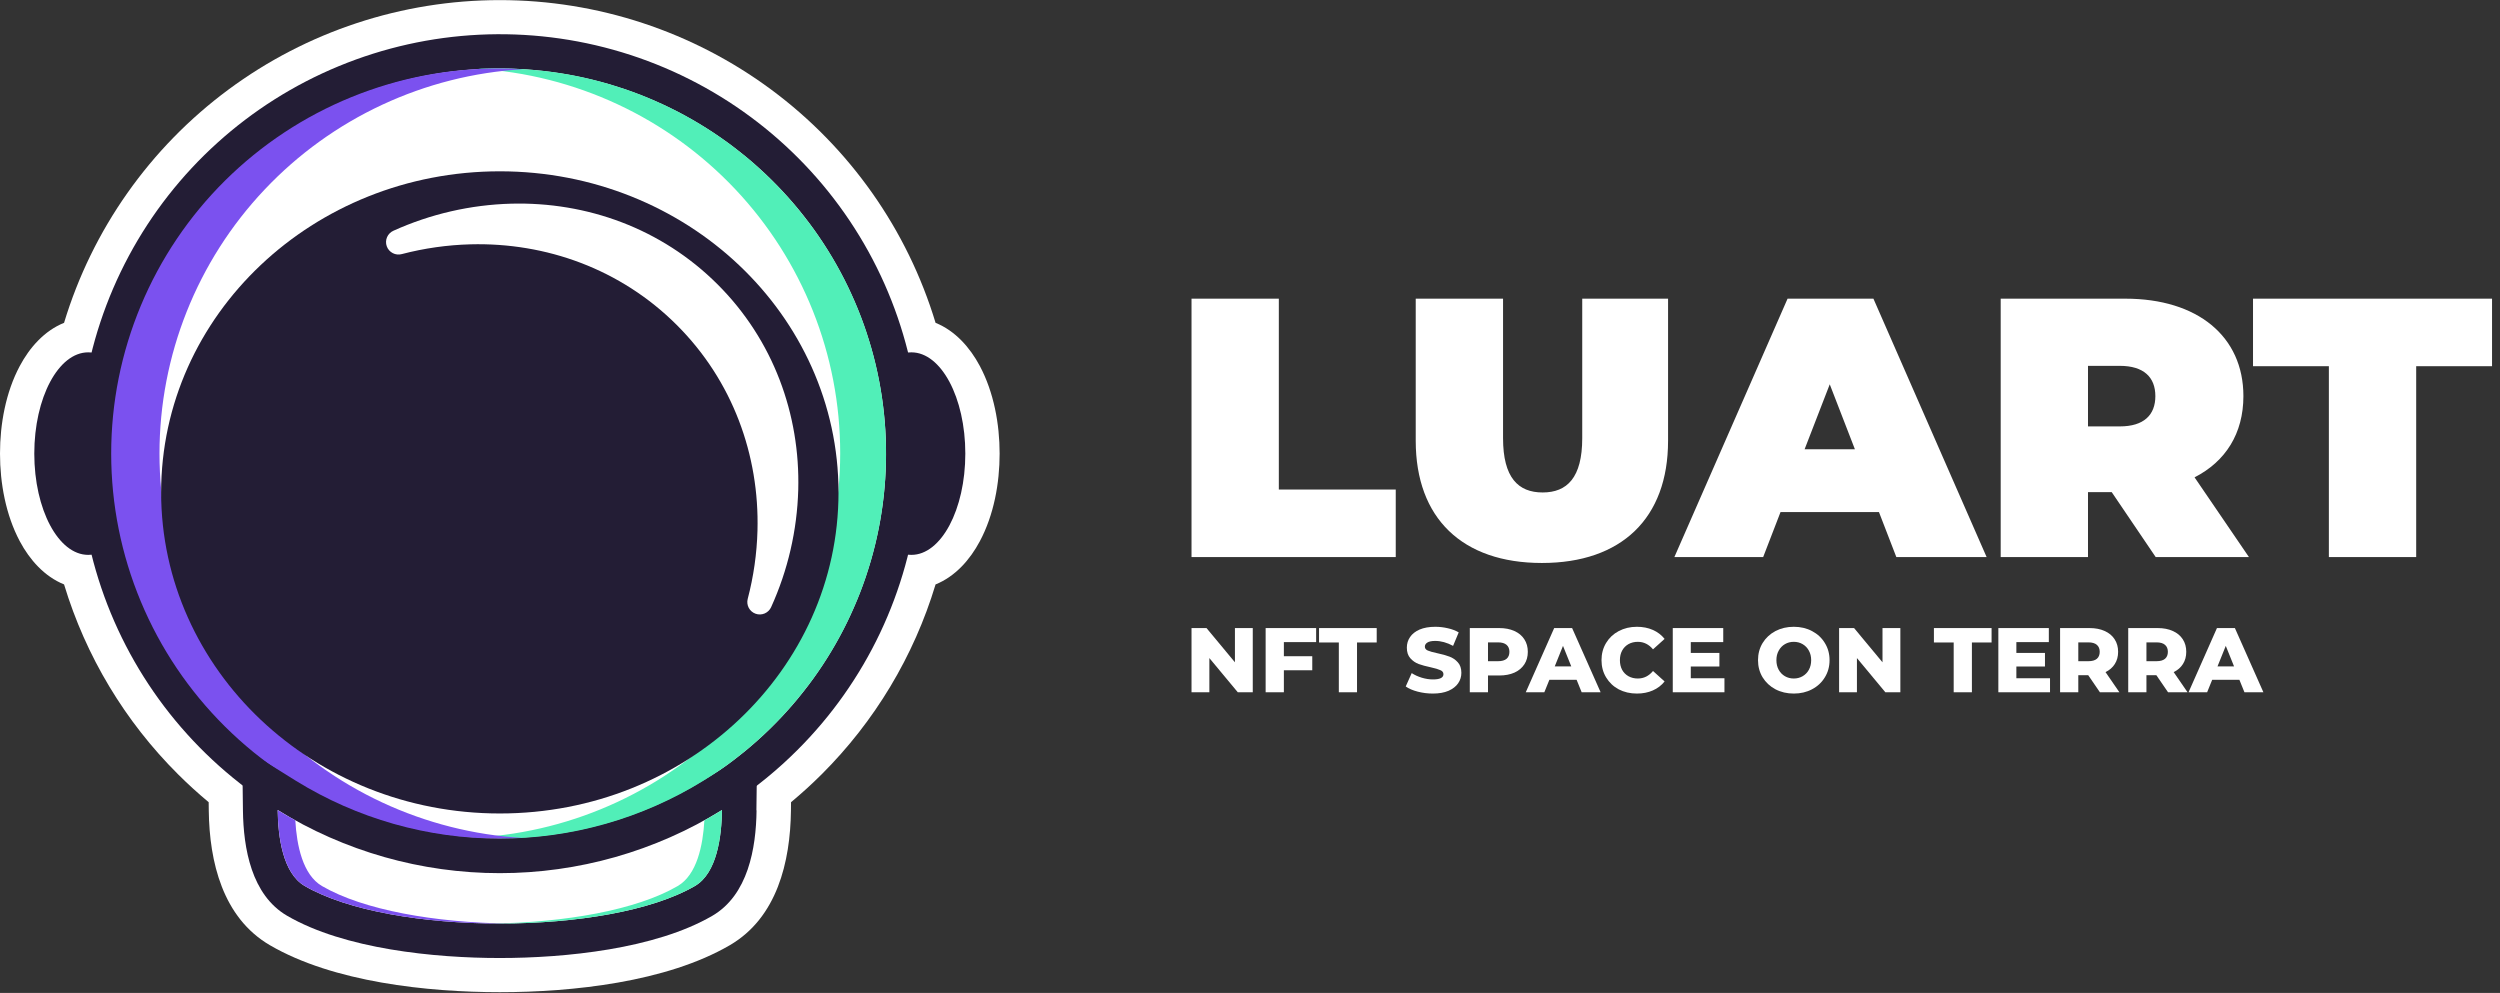 <svg width="141" height="56" viewBox="0 0 141 56" fill="none" xmlns="http://www.w3.org/2000/svg">
<rect x="0" y="0" width="141" height="56" fill="#333333" stroke="none"/>
<g clip-path="url(#clip0)">
<path d="M3.613 32.961C2.506 32.516 1.668 31.565 1.116 30.527C0.327 29.044 0 27.252 0 25.584C0 23.916 0.324 22.124 1.116 20.641C1.668 19.603 2.505 18.652 3.613 18.208C5.205 12.944 8.455 8.333 12.882 5.054C17.308 1.776 22.675 0.006 28.189 0.006C33.703 0.006 39.071 1.776 43.497 5.054C47.924 8.333 51.174 12.944 52.766 18.208C53.873 18.653 54.711 19.604 55.262 20.641C56.052 22.124 56.379 23.916 56.379 25.585C56.379 27.254 56.055 29.045 55.262 30.528C54.711 31.566 53.873 32.516 52.766 32.962C51.545 37.007 49.336 40.688 46.339 43.674C45.789 44.222 45.214 44.746 44.614 45.244L44.609 45.729C44.572 48.6 43.833 51.756 41.156 53.313C37.583 55.391 32.279 55.959 28.192 55.959C24.105 55.959 18.802 55.393 15.228 53.313C12.555 51.756 11.811 48.599 11.775 45.728L11.769 45.244C11.171 44.746 10.597 44.223 10.045 43.673C7.046 40.688 4.836 37.007 3.613 32.961Z" fill="white"/>
<path d="M51.403 31.295C53.082 31.295 54.444 28.738 54.444 25.584C54.444 22.429 53.082 19.872 51.403 19.872C49.724 19.872 48.362 22.429 48.362 25.584C48.362 28.738 49.724 31.295 51.403 31.295Z" fill="#231D35"/>
<path d="M4.975 31.295C6.654 31.295 8.016 28.738 8.016 25.584C8.016 22.429 6.654 19.872 4.975 19.872C3.295 19.872 1.934 22.429 1.934 25.584C1.934 28.738 3.295 31.295 4.975 31.295Z" fill="#231D35"/>
<path d="M28.189 49.236C22.7 49.236 17.381 47.339 13.138 43.867C8.895 40.395 5.991 35.564 4.921 30.197C3.85 24.83 4.679 19.259 7.267 14.433C9.854 9.607 14.04 5.824 19.111 3.73C24.183 1.636 29.825 1.36 35.078 2.949C40.33 4.538 44.868 7.893 47.917 12.443C50.966 16.993 52.339 22.456 51.801 27.902C51.263 33.348 48.847 38.44 44.966 42.309C42.765 44.508 40.15 46.252 37.271 47.441C34.392 48.63 31.305 49.24 28.189 49.236Z" fill="#231D35"/>
<path d="M28.189 47.301C33.229 47.301 38.113 45.559 42.009 42.371C45.905 39.184 48.572 34.748 49.555 29.82C50.538 24.892 49.777 19.776 47.401 15.345C45.025 10.913 41.182 7.44 36.526 5.517C31.869 3.595 26.688 3.341 21.865 4.799C17.042 6.258 12.876 9.339 10.076 13.517C7.276 17.694 6.015 22.711 6.509 27.711C7.003 32.712 9.221 37.387 12.785 40.94C14.806 42.96 17.207 44.562 19.85 45.653C22.494 46.745 25.328 47.305 28.189 47.301Z" fill="white"/>
<path d="M28.191 47.301H28.473L28.754 47.296C28.847 47.296 28.94 47.291 29.033 47.287C29.126 47.283 29.22 47.28 29.313 47.275C29.406 47.27 29.497 47.265 29.591 47.259L29.868 47.24L30.143 47.217C30.236 47.209 30.327 47.2 30.419 47.191C30.51 47.181 30.602 47.172 30.693 47.162L30.966 47.129C31.057 47.117 31.147 47.105 31.238 47.092C31.329 47.08 31.419 47.066 31.509 47.053C31.599 47.039 31.689 47.025 31.779 47.01C31.869 46.994 31.958 46.98 32.047 46.964L32.316 46.914L32.582 46.862L32.847 46.806C32.935 46.787 33.023 46.767 33.111 46.746C33.199 46.726 33.287 46.706 33.374 46.684L33.635 46.62L33.896 46.551L34.156 46.479L34.413 46.405L34.669 46.324L34.924 46.243C35.01 46.216 35.094 46.188 35.178 46.162C35.259 46.134 35.346 46.105 35.431 46.076L35.681 45.986L35.931 45.893L36.179 45.797L36.422 45.699C36.503 45.666 36.584 45.632 36.665 45.597C36.746 45.562 36.827 45.528 36.908 45.493L37.151 45.385L37.394 45.276L37.632 45.162C37.713 45.124 37.794 45.082 37.87 45.046C37.945 45.011 38.032 44.965 38.105 44.928L38.34 44.807C38.42 44.766 38.495 44.726 38.572 44.683C38.649 44.639 38.726 44.602 38.802 44.556L39.031 44.426C39.108 44.383 39.183 44.339 39.258 44.294L39.484 44.16L39.708 44.023L39.93 43.882L40.15 43.74L40.368 43.594L40.585 43.447L40.799 43.297L41.012 43.145L41.222 42.989L41.431 42.828L41.637 42.666L41.842 42.505C41.91 42.451 41.977 42.396 42.045 42.343L42.246 42.176L42.444 42.006L42.641 41.834L42.836 41.66C42.9 41.602 42.964 41.543 43.028 41.484C43.092 41.425 43.155 41.365 43.218 41.305C43.281 41.245 43.343 41.185 43.406 41.124L43.592 40.941C43.654 40.88 43.715 40.818 43.775 40.756C43.837 40.694 43.897 40.632 43.957 40.569C44.018 40.506 44.077 40.443 44.136 40.379L44.312 40.187L44.487 39.993C44.545 39.928 44.603 39.863 44.659 39.797C44.717 39.732 44.773 39.666 44.83 39.599L44.997 39.399L45.159 39.197L45.321 38.993C45.376 38.924 45.428 38.855 45.483 38.787C45.537 38.717 45.589 38.649 45.645 38.578C45.698 38.509 45.75 38.438 45.801 38.368C45.853 38.298 45.904 38.228 45.954 38.157C46.005 38.086 46.054 38.014 46.105 37.943C46.154 37.871 46.204 37.8 46.253 37.727C46.302 37.655 46.35 37.582 46.398 37.51C46.446 37.437 46.494 37.363 46.541 37.29C46.589 37.216 46.635 37.143 46.682 37.069C46.728 36.994 46.774 36.921 46.819 36.846C46.865 36.77 46.91 36.696 46.955 36.621C46.999 36.546 47.043 36.47 47.087 36.395C47.13 36.32 47.174 36.244 47.216 36.167C47.259 36.086 47.302 36.014 47.344 35.937C47.385 35.859 47.425 35.783 47.468 35.706C47.512 35.629 47.549 35.55 47.59 35.472C47.63 35.395 47.671 35.316 47.709 35.237C47.747 35.159 47.79 35.076 47.825 35.001C47.86 34.925 47.901 34.839 47.938 34.758C47.976 34.678 48.013 34.597 48.048 34.516C48.085 34.435 48.121 34.355 48.156 34.274C48.192 34.193 48.227 34.112 48.262 34.031C48.296 33.951 48.33 33.87 48.363 33.789C48.396 33.708 48.429 33.627 48.462 33.547C48.495 33.466 48.526 33.385 48.558 33.3C48.59 33.214 48.62 33.138 48.651 33.051C48.682 32.97 48.712 32.884 48.741 32.8C48.771 32.719 48.8 32.633 48.829 32.549C48.857 32.468 48.886 32.38 48.91 32.296C48.934 32.212 48.964 32.127 48.991 32.042C49.017 31.957 49.043 31.871 49.072 31.786L49.147 31.529C49.172 31.443 49.195 31.357 49.218 31.27C49.242 31.184 49.265 31.098 49.287 31.011C49.31 30.925 49.332 30.837 49.353 30.75C49.374 30.663 49.395 30.576 49.415 30.488C49.436 30.401 49.455 30.314 49.474 30.226C49.494 30.138 49.513 30.05 49.53 29.961C49.549 29.873 49.566 29.784 49.583 29.695C49.6 29.606 49.617 29.517 49.633 29.429L49.679 29.16C49.694 29.071 49.709 28.981 49.722 28.892C49.736 28.802 49.749 28.711 49.762 28.622C49.774 28.531 49.786 28.441 49.798 28.35C49.809 28.26 49.821 28.169 49.831 28.078C49.842 27.988 49.851 27.896 49.861 27.805C49.871 27.714 49.879 27.622 49.887 27.53C49.895 27.438 49.902 27.347 49.91 27.255C49.917 27.163 49.923 27.071 49.929 26.979C49.935 26.887 49.94 26.795 49.944 26.702C49.949 26.609 49.953 26.517 49.957 26.424C49.962 26.331 49.964 26.238 49.966 26.145C49.969 26.052 49.966 25.959 49.971 25.865C49.976 25.771 49.971 25.678 49.971 25.584C49.971 25.491 49.971 25.397 49.971 25.303C49.971 25.21 49.971 25.117 49.966 25.024C49.962 24.931 49.961 24.837 49.957 24.744C49.954 24.651 49.949 24.559 49.944 24.467C49.94 24.374 49.935 24.282 49.929 24.189C49.923 24.097 49.917 24.005 49.91 23.913C49.902 23.821 49.895 23.729 49.887 23.638C49.879 23.547 49.87 23.454 49.861 23.364C49.852 23.273 49.842 23.181 49.831 23.09C49.821 22.999 49.81 22.908 49.798 22.818C49.786 22.727 49.774 22.637 49.762 22.547C49.75 22.456 49.736 22.366 49.722 22.277C49.709 22.187 49.694 22.097 49.679 22.008L49.633 21.739C49.617 21.651 49.6 21.562 49.583 21.473C49.566 21.384 49.549 21.295 49.53 21.207C49.512 21.119 49.494 21.03 49.474 20.942C49.455 20.854 49.436 20.767 49.415 20.679C49.395 20.591 49.374 20.504 49.353 20.417C49.332 20.33 49.31 20.243 49.287 20.156C49.265 20.07 49.242 19.983 49.218 19.897C49.195 19.811 49.172 19.724 49.147 19.639L49.072 19.382C49.047 19.296 49.02 19.211 48.991 19.126C48.962 19.04 48.937 18.956 48.91 18.871C48.882 18.786 48.854 18.702 48.829 18.618C48.804 18.534 48.771 18.45 48.741 18.367C48.712 18.286 48.682 18.2 48.651 18.117C48.62 18.034 48.59 17.95 48.558 17.868C48.526 17.785 48.495 17.706 48.462 17.621C48.43 17.535 48.397 17.459 48.363 17.378C48.329 17.298 48.296 17.217 48.262 17.136C48.227 17.055 48.192 16.974 48.156 16.894C48.121 16.813 48.085 16.732 48.048 16.651C48.013 16.571 47.976 16.49 47.938 16.409C47.901 16.328 47.863 16.247 47.825 16.167C47.787 16.086 47.748 16.005 47.709 15.93C47.67 15.855 47.628 15.773 47.59 15.695C47.552 15.617 47.509 15.539 47.468 15.462C47.428 15.386 47.387 15.307 47.344 15.231C47.3 15.154 47.263 15.077 47.216 15C47.17 14.924 47.13 14.848 47.087 14.773C47.043 14.697 46.999 14.621 46.955 14.546C46.91 14.47 46.865 14.395 46.819 14.321C46.774 14.247 46.728 14.172 46.682 14.098C46.635 14.024 46.589 13.95 46.541 13.877C46.494 13.803 46.447 13.73 46.398 13.657C46.349 13.584 46.302 13.512 46.253 13.44L46.105 13.224C46.054 13.152 46.005 13.081 45.954 13.01C45.904 12.939 45.853 12.869 45.801 12.798C45.75 12.728 45.698 12.658 45.645 12.588C45.591 12.519 45.537 12.449 45.483 12.38C45.43 12.311 45.377 12.243 45.321 12.174L45.159 11.97L44.997 11.768L44.83 11.567L44.659 11.369C44.603 11.304 44.545 11.239 44.487 11.174C44.429 11.108 44.371 11.044 44.312 10.98L44.136 10.788C44.077 10.725 44.018 10.661 43.957 10.598C43.897 10.536 43.837 10.473 43.775 10.411C43.715 10.349 43.654 10.287 43.592 10.226L43.406 10.042C43.343 9.982 43.281 9.921 43.218 9.861C43.155 9.802 43.092 9.742 43.028 9.683C42.964 9.624 42.9 9.565 42.836 9.507L42.641 9.332L42.451 9.16L42.253 8.991C42.187 8.935 42.119 8.879 42.052 8.824C41.985 8.768 41.917 8.713 41.849 8.663C41.781 8.612 41.713 8.553 41.644 8.501C41.576 8.447 41.508 8.393 41.438 8.339C41.369 8.286 41.299 8.234 41.23 8.178L41.019 8.024C40.948 7.972 40.877 7.921 40.806 7.871C40.734 7.82 40.663 7.77 40.592 7.721L40.376 7.573C40.303 7.524 40.23 7.476 40.157 7.427L39.937 7.285L39.715 7.146C39.641 7.099 39.566 7.053 39.492 7.008C39.417 6.963 39.342 6.918 39.266 6.873C39.19 6.829 39.115 6.785 39.039 6.741L38.809 6.612C38.733 6.569 38.656 6.527 38.579 6.485C38.502 6.443 38.425 6.404 38.347 6.361L38.113 6.239C38.032 6.2 37.956 6.158 37.877 6.121C37.797 6.084 37.715 6.041 37.639 6.005C37.564 5.969 37.477 5.93 37.401 5.893C37.325 5.856 37.239 5.818 37.158 5.782L36.915 5.675L36.672 5.57C36.591 5.536 36.51 5.502 36.429 5.469L36.186 5.37C36.105 5.338 36.024 5.305 35.938 5.275L35.688 5.181L35.437 5.091L35.184 5.005L34.931 4.924L34.676 4.843C34.595 4.817 34.505 4.791 34.42 4.763C34.334 4.734 34.248 4.712 34.162 4.688L33.903 4.616C33.816 4.592 33.729 4.57 33.642 4.548C33.554 4.526 33.468 4.503 33.381 4.482C33.294 4.461 33.205 4.44 33.118 4.42L32.853 4.36L32.589 4.305L32.322 4.252L32.054 4.203C31.965 4.187 31.875 4.171 31.786 4.157L31.516 4.114L31.244 4.074C31.154 4.062 31.064 4.049 30.972 4.038L30.699 4.005C30.608 3.995 30.517 3.985 30.425 3.976C30.334 3.967 30.242 3.958 30.15 3.95C30.057 3.942 29.966 3.934 29.874 3.927L29.597 3.908C29.505 3.902 29.412 3.897 29.319 3.892L29.04 3.88C28.947 3.88 28.853 3.873 28.76 3.871L28.479 3.865H28.198H27.933H27.894H27.662H27.607H27.586L27.444 3.869H27.403H27.302H27.221H27.18H27.16H27.14L27.018 3.875H26.998H26.958H26.938H26.918H26.898C32.441 4.204 37.649 6.631 41.458 10.661C45.266 14.69 47.387 20.018 47.387 25.554C47.387 31.091 45.266 36.418 41.458 40.448C37.649 44.477 32.441 46.904 26.898 47.233H26.918H26.938H26.958H26.998H27.018L27.14 47.239H27.16H27.18H27.221H27.302H27.403H27.444H27.586H27.607H27.662L27.894 47.243H27.933H28.198L28.191 47.301Z" fill="#51EFB8"/>
<path d="M28.188 47.301C28.625 47.301 29.058 47.288 29.485 47.262C23.941 46.934 18.733 44.506 14.925 40.477C11.116 36.447 8.995 31.12 8.995 25.583C8.995 20.047 11.116 14.719 14.925 10.69C18.733 6.66 23.941 4.233 29.485 3.904C29.053 3.878 28.621 3.865 28.188 3.865C25.317 3.848 22.469 4.396 19.811 5.48C17.153 6.564 14.736 8.161 12.699 10.179C10.662 12.197 9.045 14.598 7.942 17.241C6.839 19.885 6.271 22.72 6.271 25.583C6.271 28.446 6.839 31.281 7.942 33.925C9.045 36.569 10.662 38.969 12.699 40.987C14.736 43.006 17.153 44.602 19.811 45.686C22.469 46.77 25.317 47.319 28.188 47.301Z" fill="#7B51EF"/>
<path d="M14.702 14.951C18.159 11.683 22.928 9.662 28.19 9.662C33.453 9.662 38.222 11.682 41.678 14.951C45.135 18.22 47.292 22.763 47.292 27.771C47.292 32.779 45.146 37.312 41.678 40.591C38.21 43.87 33.457 45.88 28.19 45.88C22.924 45.88 18.159 43.861 14.702 40.591C11.246 37.321 9.088 32.779 9.088 27.771C9.088 22.763 11.235 18.229 14.702 14.951Z" fill="#231D35"/>
<path d="M43.492 34.242C44.437 32.161 44.957 29.913 45.021 27.63C45.135 23.384 43.624 19.182 40.464 16.031C37.304 12.88 33.091 11.375 28.829 11.487C26.538 11.55 24.283 12.068 22.195 13.011C22.032 13.082 21.901 13.212 21.83 13.375C21.759 13.538 21.753 13.722 21.813 13.889C21.872 14.057 21.994 14.195 22.152 14.277C22.31 14.359 22.494 14.378 22.665 14.33C23.928 14 25.226 13.816 26.531 13.78C30.79 13.667 35.005 15.173 38.165 18.324C41.325 21.475 42.835 25.675 42.722 29.923C42.687 31.224 42.502 32.518 42.171 33.778C42.126 33.947 42.148 34.128 42.23 34.283C42.313 34.438 42.451 34.557 42.617 34.615C42.783 34.674 42.965 34.668 43.127 34.599C43.289 34.53 43.42 34.403 43.492 34.243V34.242Z" fill="white"/>
<path d="M42.67 45.708C42.643 47.844 42.191 50.474 40.177 51.65C36.952 53.526 31.867 54.032 28.186 54.032C24.505 54.032 19.424 53.526 16.195 51.65C14.18 50.478 13.728 47.843 13.702 45.708L13.658 42.154L16.684 44.033C20.136 46.169 24.119 47.301 28.182 47.301C32.245 47.301 36.227 46.169 39.68 44.033L42.706 42.154L42.661 45.708H42.67Z" fill="#231D35"/>
<path d="M15.66 45.684C15.679 47.188 15.945 49.249 17.186 49.97C19.612 51.382 23.886 52.088 28.189 52.088C32.493 52.088 36.767 51.382 39.193 49.97C40.434 49.249 40.7 47.188 40.719 45.684C36.957 48.012 32.617 49.246 28.189 49.246C23.762 49.246 19.422 48.012 15.66 45.684Z" fill="white"/>
<path d="M15.662 45.684C15.681 47.188 15.947 49.249 17.188 49.97C19.614 51.382 23.887 52.088 28.191 52.088C28.353 52.088 28.515 52.088 28.677 52.088C24.54 52.036 20.494 51.332 18.161 49.973C17.076 49.342 16.736 47.684 16.656 46.272C16.319 46.085 15.987 45.89 15.66 45.687L15.662 45.684Z" fill="#7B51EF"/>
<path d="M40.721 45.684C40.702 47.188 40.435 49.249 39.195 49.97C36.764 51.382 32.495 52.088 28.191 52.088C28.029 52.088 27.867 52.088 27.705 52.088C31.842 52.036 35.888 51.332 38.221 49.973C39.307 49.342 39.646 47.684 39.727 46.272C40.062 46.082 40.394 45.886 40.721 45.684Z" fill="#51EFB8"/>
<path fill-rule="evenodd" clip-rule="evenodd" d="M67.202 31.42H78.72V27.61H72.126V16.845H67.202V31.42ZM86.963 31.752C91.45 31.752 94.079 29.233 94.079 24.861V16.845H89.238V24.716C89.238 26.943 88.382 27.775 87.005 27.775C85.628 27.775 84.772 26.943 84.772 24.716V16.845H79.847V24.861C79.847 29.233 82.477 31.752 86.963 31.752ZM106.954 31.42H112.046L105.661 16.845H100.819L94.434 31.42H99.442L100.422 28.88H105.973L106.954 31.42ZM101.779 25.34L103.198 21.675L104.617 25.34H101.779ZM121.582 31.42H126.841L123.773 26.922C125.526 26.027 126.528 24.444 126.528 22.341C126.528 18.97 123.94 16.845 119.871 16.845H112.839V31.42H117.763V27.755H119.1L121.582 31.42ZM121.562 22.341C121.562 23.404 120.914 24.049 119.558 24.049H117.763V20.634H119.558C120.914 20.634 121.562 21.28 121.562 22.341ZM131.348 31.42H136.273V20.655H140.551V16.845H127.07V20.655H131.348V31.42Z" fill="white"/>
<path d="M70.656 35.423V39.044H69.811L68.208 37.115V39.044H67.202V35.423H68.047L69.65 37.353V35.423H70.656Z" fill="white"/>
<path d="M72.41 36.215V37.011H74.012V37.803H72.41V39.044H71.382V35.423H74.23V36.215H72.41Z" fill="white"/>
<path d="M75.51 36.236H74.394V35.423H77.646V36.236H76.536V39.044H75.51V36.236Z" fill="white"/>
<path d="M80.813 39.117C80.52 39.117 80.234 39.081 79.957 39.008C79.681 38.936 79.456 38.839 79.283 38.718L79.62 37.963C79.783 38.07 79.972 38.156 80.186 38.222C80.4 38.287 80.611 38.32 80.818 38.32C81.213 38.32 81.41 38.222 81.41 38.025C81.41 37.922 81.353 37.846 81.239 37.798C81.128 37.746 80.948 37.692 80.7 37.637C80.426 37.579 80.198 37.517 80.014 37.451C79.831 37.382 79.674 37.273 79.543 37.125C79.411 36.977 79.346 36.777 79.346 36.525C79.346 36.304 79.406 36.106 79.527 35.93C79.648 35.751 79.828 35.61 80.066 35.506C80.309 35.403 80.604 35.351 80.954 35.351C81.192 35.351 81.427 35.379 81.659 35.434C81.891 35.485 82.095 35.563 82.271 35.666L81.954 36.427C81.609 36.241 81.273 36.148 80.948 36.148C80.744 36.148 80.596 36.179 80.502 36.241C80.409 36.299 80.362 36.377 80.362 36.473C80.362 36.57 80.418 36.642 80.528 36.691C80.639 36.739 80.817 36.789 81.063 36.841C81.339 36.899 81.567 36.963 81.747 37.032C81.93 37.098 82.088 37.205 82.219 37.353C82.354 37.498 82.421 37.696 82.421 37.948C82.421 38.165 82.361 38.361 82.24 38.537C82.119 38.713 81.937 38.855 81.695 38.962C81.453 39.065 81.159 39.117 80.813 39.117Z" fill="white"/>
<path d="M84.556 35.423C84.884 35.423 85.169 35.478 85.412 35.589C85.653 35.696 85.84 35.851 85.971 36.054C86.103 36.254 86.169 36.491 86.169 36.763C86.169 37.035 86.103 37.272 85.971 37.472C85.84 37.672 85.653 37.827 85.412 37.937C85.169 38.044 84.884 38.098 84.556 38.098H83.923V39.044H82.896V35.423H84.556ZM84.493 37.291C84.704 37.291 84.863 37.246 84.971 37.156C85.078 37.063 85.131 36.932 85.131 36.763C85.131 36.594 85.078 36.463 84.971 36.37C84.863 36.277 84.704 36.23 84.493 36.23H83.923V37.291H84.493Z" fill="white"/>
<path d="M88.921 38.341H87.385L87.1 39.044H86.053L87.656 35.423H88.667L90.275 39.044H89.206L88.921 38.341ZM88.62 37.586L88.153 36.427L87.687 37.586H88.62Z" fill="white"/>
<path d="M92.322 39.117C91.942 39.117 91.599 39.037 91.295 38.879C90.994 38.717 90.758 38.492 90.585 38.206C90.412 37.92 90.325 37.596 90.325 37.234C90.325 36.872 90.412 36.547 90.585 36.261C90.758 35.975 90.994 35.753 91.295 35.594C91.599 35.432 91.942 35.351 92.322 35.351C92.654 35.351 92.953 35.41 93.219 35.527C93.486 35.644 93.707 35.813 93.883 36.034L93.23 36.623C92.995 36.341 92.71 36.199 92.374 36.199C92.177 36.199 92 36.242 91.845 36.329C91.693 36.415 91.573 36.537 91.487 36.696C91.404 36.851 91.363 37.03 91.363 37.234C91.363 37.437 91.404 37.618 91.487 37.777C91.573 37.932 91.693 38.053 91.845 38.139C92 38.225 92.177 38.268 92.374 38.268C92.71 38.268 92.995 38.127 93.23 37.844L93.883 38.434C93.707 38.655 93.486 38.824 93.219 38.941C92.953 39.058 92.654 39.117 92.322 39.117Z" fill="white"/>
<path d="M97.259 38.253V39.044H94.344V35.423H97.191V36.215H95.36V36.825H96.974V37.591H95.36V38.253H97.259Z" fill="white"/>
<path d="M101.169 39.117C100.786 39.117 100.44 39.036 100.132 38.874C99.828 38.712 99.587 38.487 99.411 38.201C99.238 37.915 99.152 37.592 99.152 37.234C99.152 36.875 99.238 36.553 99.411 36.267C99.587 35.98 99.828 35.756 100.132 35.594C100.44 35.432 100.786 35.351 101.169 35.351C101.553 35.351 101.898 35.432 102.201 35.594C102.509 35.756 102.749 35.98 102.922 36.267C103.099 36.553 103.187 36.875 103.187 37.234C103.187 37.592 103.099 37.915 102.922 38.201C102.749 38.487 102.509 38.712 102.201 38.874C101.898 39.036 101.553 39.117 101.169 39.117ZM101.169 38.268C101.353 38.268 101.519 38.225 101.667 38.139C101.816 38.053 101.934 37.932 102.02 37.777C102.107 37.618 102.15 37.437 102.15 37.234C102.15 37.03 102.107 36.851 102.02 36.696C101.934 36.537 101.816 36.415 101.667 36.329C101.519 36.242 101.353 36.199 101.169 36.199C100.986 36.199 100.82 36.242 100.671 36.329C100.523 36.415 100.405 36.537 100.319 36.696C100.232 36.851 100.189 37.03 100.189 37.234C100.189 37.437 100.232 37.618 100.319 37.777C100.405 37.932 100.523 38.053 100.671 38.139C100.82 38.225 100.986 38.268 101.169 38.268Z" fill="white"/>
<path d="M107.18 35.423V39.044H106.334L104.731 37.115V39.044H103.725V35.423H104.57L106.173 37.353V35.423H107.18Z" fill="white"/>
<path d="M110.188 36.236H109.073V35.423H112.325V36.236H111.215V39.044H110.188V36.236Z" fill="white"/>
<path d="M115.621 38.253V39.044H112.707V35.423H115.554V36.215H113.723V36.825H115.336V37.591H113.723V38.253H115.621Z" fill="white"/>
<path d="M117.776 38.082H117.216V39.044H116.189V35.423H117.849C118.177 35.423 118.463 35.478 118.705 35.589C118.946 35.696 119.133 35.851 119.264 36.054C119.396 36.254 119.462 36.491 119.462 36.763C119.462 37.025 119.4 37.255 119.275 37.451C119.154 37.644 118.979 37.796 118.751 37.906L119.534 39.044H118.435L117.776 38.082ZM118.424 36.763C118.424 36.594 118.371 36.463 118.264 36.37C118.157 36.277 117.998 36.23 117.786 36.23H117.216V37.291H117.786C117.998 37.291 118.157 37.246 118.264 37.156C118.371 37.063 118.424 36.932 118.424 36.763Z" fill="white"/>
<path d="M121.619 38.082H121.059V39.044H120.032V35.423H121.692C122.021 35.423 122.306 35.478 122.548 35.589C122.79 35.696 122.977 35.851 123.108 36.054C123.24 36.254 123.305 36.491 123.305 36.763C123.305 37.025 123.243 37.255 123.118 37.451C122.997 37.644 122.823 37.796 122.595 37.906L123.378 39.044H122.278L121.619 38.082ZM122.268 36.763C122.268 36.594 122.214 36.463 122.107 36.37C122 36.277 121.841 36.23 121.63 36.23H121.059V37.291H121.63C121.841 37.291 122 37.246 122.107 37.156C122.214 37.063 122.268 36.932 122.268 36.763Z" fill="white"/>
<path d="M126.302 38.341H124.767L124.482 39.044H123.434L125.036 35.423H126.048L127.656 39.044H126.587L126.302 38.341ZM126.001 37.586L125.534 36.427L125.067 37.586H126.001Z" fill="white"/>
</g>
<defs>
<clipPath id="clip0">
<rect width="140.553" height="56" fill="white"/>
</clipPath>
</defs>
</svg>
